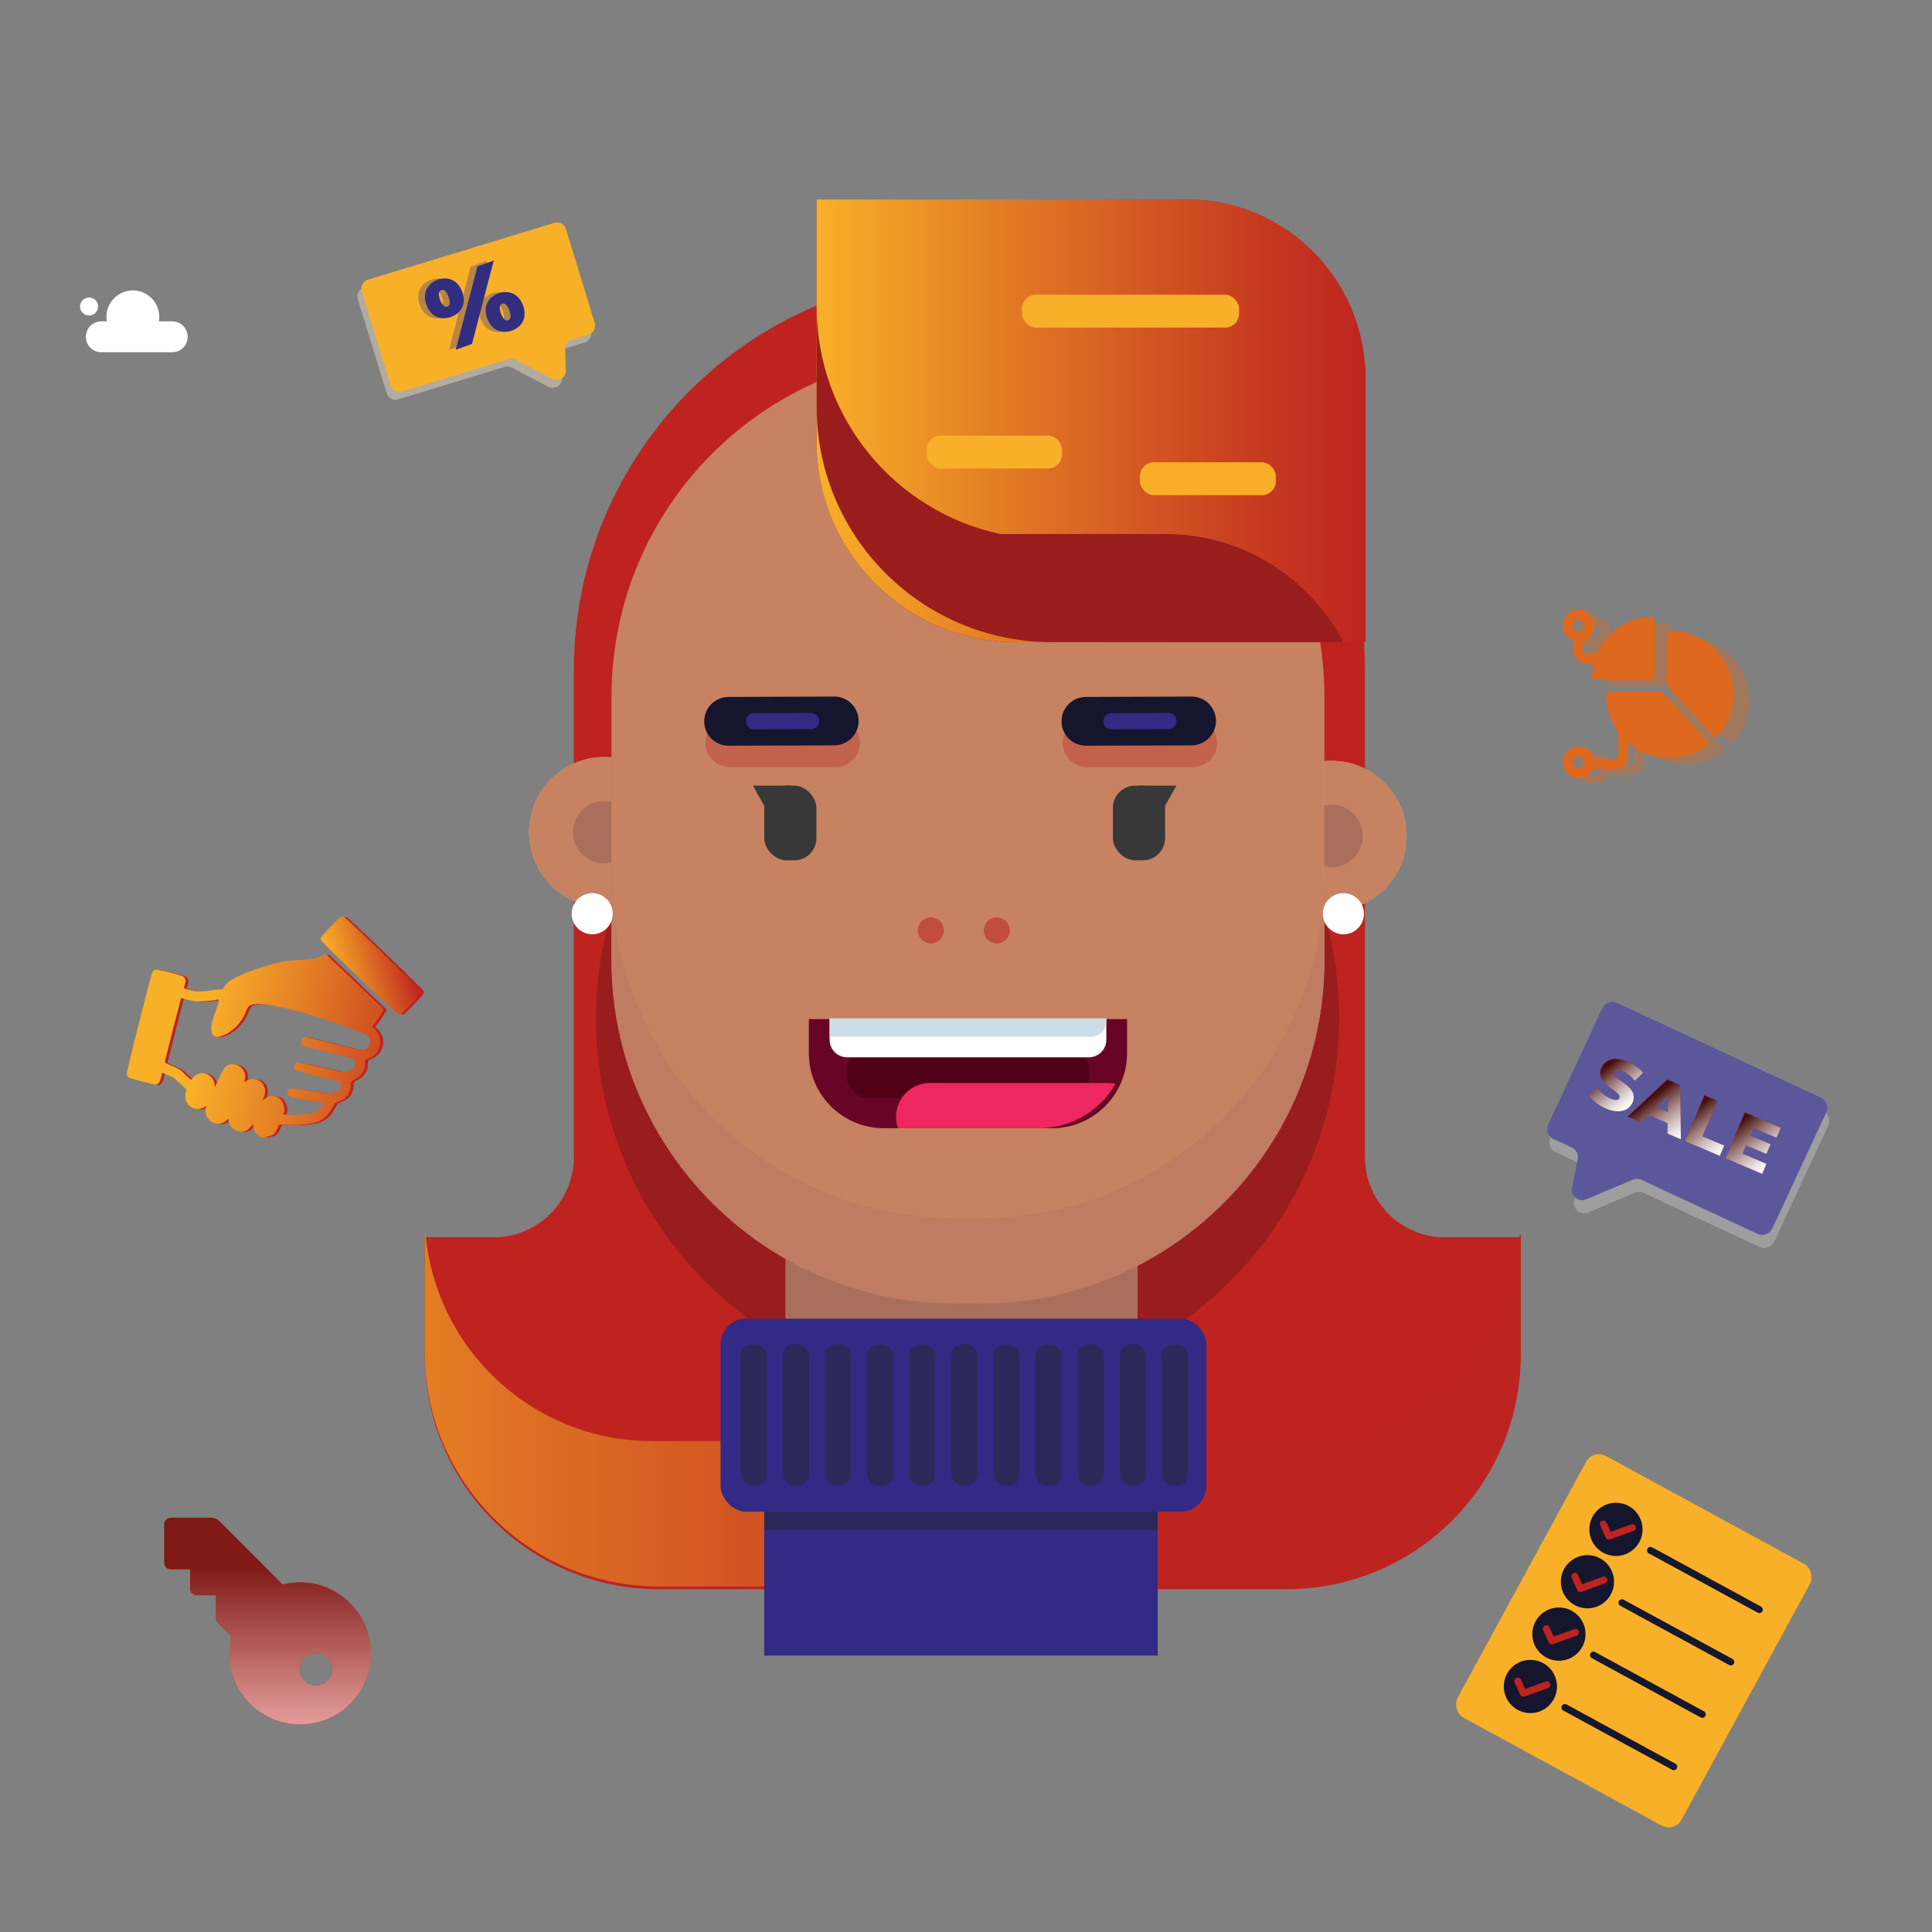<?xml version="1.0" encoding="UTF-8"?>
<svg xmlns="http://www.w3.org/2000/svg" xmlns:xlink="http://www.w3.org/1999/xlink" viewBox="0 0 750 750">
  <rect x="0" y="0" width="750" height="750" fill="#808080" stroke="none"/>
  <defs>
    <style>
      .cls-1, .cls-2 {
        fill: #f8ae29;
      }

      .cls-3 {
        fill: #be231f;
      }

      .cls-4, .cls-5 {
        fill: #fff;
      }

      .cls-6 {
        fill: url(#Dégradé_sans_nom_25-3);
      }

      .cls-7 {
        fill: #c68261;
      }

      .cls-8 {
        fill: #5a579b;
      }

      .cls-9 {
        fill: url(#Dégradé_sans_nom_69-2);
      }

      .cls-10 {
        fill: #bd241f;
      }

      .cls-10, .cls-11 {
        opacity: .33;
      }

      .cls-12 {
        isolation: isolate;
      }

      .cls-13 {
        fill: #15152d;
      }

      .cls-14 {
        fill: url(#Dégradé_sans_nom_25-2);
      }

      .cls-15 {
        fill: #510018;
      }

      .cls-16 {
        fill: #991d1d;
      }

      .cls-17 {
        fill: #aa6f5b;
      }

      .cls-5 {
        opacity: .24;
      }

      .cls-18 {
        fill: url(#Dégradé_sans_nom_69);
      }

      .cls-19 {
        fill: #ccdde7;
      }

      .cls-20 {
        fill: #312d81;
      }

      .cls-21 {
        fill: #680526;
      }

      .cls-22 {
        fill: url(#Dégradé_sans_nom_25-4);
      }

      .cls-23 {
        fill: url(#Dégradé_sans_nom_26);
      }

      .cls-24 {
        fill: #bf2621;
      }

      .cls-25 {
        stroke: #be231f;
      }

      .cls-25, .cls-26 {
        fill: none;
        stroke-linecap: round;
        stroke-linejoin: round;
        stroke-width: 2.69px;
      }

      .cls-27 {
        fill: #bf7c62;
      }

      .cls-28 {
        opacity: .54;
      }

      .cls-28, .cls-29 {
        mix-blend-mode: overlay;
      }

      .cls-30 {
        fill: url(#Dégradé_sans_nom_25);
      }

      .cls-31 {
        fill: #e2a176;
      }

      .cls-2 {
        opacity: .22;
      }

      .cls-32 {
        fill: #ee2761;
      }

      .cls-33 {
        fill: #f5bf9b;
        opacity: .63;
      }

      .cls-34 {
        fill: #383838;
      }

      .cls-35 {
        fill: #f9b029;
      }

      .cls-36 {
        fill: #f8e7cc;
        opacity: .42;
      }

      .cls-37 {
        fill: #252b3f;
        opacity: .61;
      }

      .cls-38 {
        opacity: .36;
      }

      .cls-39 {
        fill: url(#Dégradé_sans_nom_68-2);
      }

      .cls-39, .cls-40 {
        mix-blend-mode: multiply;
      }

      .cls-41 {
        fill: #322a84;
      }

      .cls-26 {
        stroke: #15172d;
      }

      .cls-40 {
        fill: url(#Dégradé_sans_nom_68);
      }

      .cls-42 {
        fill: #dd681e;
      }
    </style>
    <linearGradient id="Dégradé_sans_nom_68" data-name="Dégradé sans nom 68" x1="25.22" y1="547.55" x2="450.68" y2="547.55" gradientUnits="userSpaceOnUse">
      <stop offset="0" stop-color="#f9b029"/>
      <stop offset=".38" stop-color="#e07524"/>
      <stop offset=".8" stop-color="#c73b20"/>
      <stop offset="1" stop-color="#be241f"/>
    </linearGradient>
    <linearGradient id="Dégradé_sans_nom_68-2" data-name="Dégradé sans nom 68" x1="317.02" y1="163.35" x2="530.04" y2="163.35" xlink:href="#Dégradé_sans_nom_68"/>
    <linearGradient id="Dégradé_sans_nom_25" data-name="Dégradé sans nom 25" x1="-120.15" y1="-1010.61" x2="-100.75" y2="-1010.61" gradientTransform="translate(-101.31 1129.93) rotate(52.05)" gradientUnits="userSpaceOnUse">
      <stop offset=".08" stop-color="#470e0c"/>
      <stop offset=".2" stop-color="#663735"/>
      <stop offset=".42" stop-color="#9c7d7c"/>
      <stop offset=".62" stop-color="#c6b5b4"/>
      <stop offset=".79" stop-color="#e5dddd"/>
      <stop offset=".92" stop-color="#f8f5f5"/>
      <stop offset="1" stop-color="#fff"/>
    </linearGradient>
    <linearGradient id="Dégradé_sans_nom_25-2" data-name="Dégradé sans nom 25" x1="-100.17" y1="-1018.24" x2="-78.64" y2="-1018.24" xlink:href="#Dégradé_sans_nom_25"/>
    <linearGradient id="Dégradé_sans_nom_25-3" data-name="Dégradé sans nom 25" x1="-86.45" y1="-1027.93" x2="-64.27" y2="-1027.93" xlink:href="#Dégradé_sans_nom_25"/>
    <linearGradient id="Dégradé_sans_nom_25-4" data-name="Dégradé sans nom 25" x1="-71.56" y1="-1038.54" x2="-48.65" y2="-1038.54" xlink:href="#Dégradé_sans_nom_25"/>
    <linearGradient id="Dégradé_sans_nom_69" data-name="Dégradé sans nom 69" x1="730.91" y1="816.77" x2="814.13" y2="860.54" gradientTransform="translate(-848.2 -185.03) rotate(-15.99)" gradientUnits="userSpaceOnUse">
      <stop offset="0" stop-color="#f9b029"/>
      <stop offset=".36" stop-color="#e48025"/>
      <stop offset="1" stop-color="#be241f"/>
    </linearGradient>
    <linearGradient id="Dégradé_sans_nom_69-2" data-name="Dégradé sans nom 69" x1="783.6" y1="811.52" x2="815.45" y2="811.52" xlink:href="#Dégradé_sans_nom_69"/>
    <linearGradient id="Dégradé_sans_nom_26" data-name="Dégradé sans nom 26" x1="-4178.48" y1="520.6" x2="-4098.24" y2="520.6" gradientTransform="translate(624.48 4767.64) rotate(90)" gradientUnits="userSpaceOnUse">
      <stop offset=".23" stop-color="#470e0c"/>
      <stop offset=".58" stop-color="#9d7f7e"/>
      <stop offset=".87" stop-color="#e3dbda"/>
      <stop offset="1" stop-color="#fff"/>
    </linearGradient>
  </defs>
  <g class="cls-12">
    <g id="Calque_1" data-name="Calque 1">
      <g>
        <g>
          <path class="cls-4" d="M39.32,124.75h2.15c-.1-.57-.15-1.15-.15-1.75,0-5.66,4.59-10.26,10.26-10.26,5.66,0,10.26,4.59,10.26,10.26,0,.6-.05,1.18-.15,1.75h5.16c3.32,0,6,2.69,6,6h0c0,3.32-2.69,6-6,6h-27.52c-3.32,0-6-2.69-6-6h0c0-3.32,2.69-6,6-6Z"/>
          <circle class="cls-4" cx="34.57" cy="118.99" r="3.5"/>
        </g>
        <g>
          <path class="cls-3" d="M590.34,480.29v45.67c0,50.25-40.73,90.98-90.99,90.98H255.86c-50.26,0-90.99-40.73-90.99-90.98v-45.67h28.71c16.31-1.04,29.19-14.59,29.19-31.16v-188.84c0-84.8,68.74-153.54,153.54-153.54h.01c84.8,0,153.54,68.74,153.54,153.54v188.84c0,16.57,12.9,30.12,29.19,31.16h31.29Z"/>
          <circle class="cls-16" cx="375.6" cy="395.37" r="144.25"/>
          <path class="cls-40" d="M590.34,479.23v45.67c0,50.25-40.73,90.98-90.99,90.98H255.86c-50.26,0-90.99-40.73-90.99-90.98v-45.67h.37c4.11,44.97,41.92,80.21,87.95,80.21h248.82c46.04,0,83.85-35.23,87.95-80.21h.37Z"/>
          <rect class="cls-31" x="317.02" y="480.29" width="111.82" height="106.53"/>
          <rect class="cls-31" x="305" y="480.29" width="136.57" height="106.53"/>
          <path class="cls-7" d="M514.15,270.5v102.05c0,25.43-7.12,49.2-19.46,69.44-23.44,38.42-65.74,64.07-114.06,64.07h-9.75c-49.06,0-91.92-26.45-115.12-65.87-11.7-19.84-18.39-42.96-18.39-67.65v-102.05c0-73.74,59.77-133.51,133.51-133.51h9.75c73.74,0,133.51,59.77,133.51,133.51Z"/>
          <path class="cls-17" d="M441.57,480.28v34.77c-18.26,6.18-38.12,9.57-58.88,9.57h-11.9c-23.41,0-45.66-4.31-65.78-12.07v-32.27h8.81c17.73,5.78,36.93,8.94,56.98,8.94h11.9c20.04,0,39.25-3.16,56.98-8.94h1.9Z"/>
          <rect class="cls-34" x="296.68" y="304.99" width="20.25" height="28.99" rx="8.62" ry="8.62"/>
          <rect class="cls-34" x="432.03" y="304.99" width="20.25" height="28.99" rx="8.62" ry="8.62"/>
          <circle class="cls-10" cx="361.34" cy="361.19" r="5.03"/>
          <circle class="cls-10" cx="386.95" cy="361.19" r="5.03"/>
          <path class="cls-33" d="M237.38,294.02v58.09c-.94,.1-1.89,.14-2.84,.14-16.12,0-29.18-13.07-29.18-29.18s13.06-29.19,29.18-29.19c.95,0,1.91,.04,2.84,.14Z"/>
          <path class="cls-33" d="M237.38,311.29v23.55c-.91,.22-1.86,.34-2.84,.34-6.68,0-12.12-5.42-12.12-12.1s5.44-12.12,12.12-12.12c.98,0,1.93,.11,2.84,.34Z"/>
          <path class="cls-33" d="M514.03,295.48v58.09c.94,.1,1.89,.14,2.84,.14,16.12,0,29.18-13.07,29.18-29.18,0-16.12-13.06-29.19-29.18-29.19-.95,0-1.91,.04-2.84,.14Z"/>
          <path class="cls-33" d="M514.03,312.75v23.55c.91,.22,1.86,.34,2.84,.34,6.68,0,12.12-5.42,12.12-12.1,0-6.7-5.44-12.12-12.12-12.12-.98,0-1.93,.11-2.84,.34Z"/>
          <circle class="cls-10" cx="361.34" cy="361.19" r="5.03"/>
          <circle class="cls-10" cx="386.95" cy="361.19" r="5.03"/>
          <path class="cls-7" d="M237.38,294.02v58.09c-.94,.1-1.89,.14-2.84,.14-16.12,0-29.18-13.07-29.18-29.18s13.06-29.19,29.18-29.19c.95,0,1.91,.04,2.84,.14Z"/>
          <path class="cls-17" d="M237.38,311.29v23.55c-.91,.22-1.86,.34-2.84,.34-6.68,0-12.12-5.42-12.12-12.1s5.44-12.12,12.12-12.12c.98,0,1.93,.11,2.84,.34Z"/>
          <path class="cls-7" d="M514.03,295.48v58.09c.94,.1,1.89,.14,2.84,.14,16.12,0,29.18-13.07,29.18-29.18,0-16.12-13.06-29.19-29.18-29.19-.95,0-1.91,.04-2.84,.14Z"/>
          <path class="cls-17" d="M514.03,312.75v23.55c.91,.22,1.86,.34,2.84,.34,6.68,0,12.12-5.42,12.12-12.1,0-6.7-5.44-12.12-12.12-12.12-.98,0-1.93,.11-2.84,.34Z"/>
          <path class="cls-10" d="M324.32,297.8h-41.02c-5.23,0-9.47-4.24-9.47-9.47h0c0-5.23,4.24-9.47,9.47-9.47h41.02c5.23,0,9.47,4.24,9.47,9.47h0c0,5.23-4.24,9.47-9.47,9.47Z"/>
          <path class="cls-10" d="M463.03,297.8h-41.02c-5.23,0-9.47-4.24-9.47-9.47h0c0-5.23,4.24-9.47,9.47-9.47h41.02c5.23,0,9.47,4.24,9.47,9.47h0c0,5.23-4.24,9.47-9.47,9.47Z"/>
          <g>
            <g>
              <path class="cls-13" d="M323.89,289.34l-41.02,.14c-5.23,.02-9.48-4.21-9.5-9.43h0c-.02-5.23,4.21-9.48,9.43-9.5l41.02-.14c5.23-.02,9.48,4.21,9.5,9.43h0c.02,5.23-4.21,9.48-9.43,9.5Z"/>
              <path class="cls-41" d="M314.86,283.06l-22.09,.08c-1.74,0-3.16-1.4-3.17-3.15h0c0-1.74,1.4-3.16,3.15-3.17l22.09-.08c1.74,0,3.16,1.4,3.17,3.14h0c0,1.74-1.4,3.16-3.15,3.17Z"/>
            </g>
            <g>
              <path class="cls-13" d="M462.61,289.34l-41.02,.14c-5.23,.02-9.48-4.21-9.5-9.43h0c-.02-5.23,4.21-9.48,9.43-9.5l41.02-.14c5.23-.02,9.48,4.21,9.5,9.43h0c.02,5.23-4.21,9.48-9.43,9.5Z"/>
              <path class="cls-41" d="M453.58,283.06l-22.09,.08c-1.74,0-3.16-1.4-3.17-3.15h0c0-1.74,1.4-3.16,3.15-3.17l22.09-.08c1.74,0,3.16,1.4,3.17,3.14h0c0,1.74-1.4,3.16-3.15,3.17Z"/>
            </g>
          </g>
          <rect class="cls-41" x="296.68" y="544.99" width="152.74" height="97.71"/>
          <rect class="cls-37" x="296.68" y="582.91" width="152.74" height="11.04"/>
          <polygon class="cls-34" points="442.15 313.14 452.09 313.14 456.69 304.99 442.15 304.99 442.15 313.14"/>
          <polygon class="cls-34" points="306.8 313.14 296.87 313.14 292.27 304.99 306.8 304.99 306.8 313.14"/>
          <path class="cls-27" d="M514.15,339.36v33.19c0,25.42-7.12,49.19-19.45,69.44-23.43,38.42-65.74,64.08-114.06,64.08h-9.75c-49.06,0-91.92-26.44-115.11-65.87-11.71-19.83-18.4-42.96-18.4-67.65v-33.19c0,24.68,6.7,47.8,18.4,67.65,23.19,39.41,66.06,65.87,115.11,65.87h9.75c48.32,0,90.63-25.65,114.06-64.08,12.34-20.24,19.45-44.01,19.45-69.44Z"/>
          <circle class="cls-4" cx="229.9" cy="354.71" r="7.98"/>
          <circle class="cls-4" cx="521.51" cy="354.71" r="7.98"/>
          <rect class="cls-41" x="279.73" y="511.89" width="188.56" height="74.93" rx="9.92" ry="9.92"/>
          <path class="cls-3" d="M317.02,77.41h143.68c38.27,0,69.34,31.07,69.34,69.34v102.55h-135.31c-42.89,0-77.71-34.82-77.71-77.71V77.41h0Z"/>
          <path class="cls-39" d="M317.02,77.41h143.68c38.27,0,69.34,31.07,69.34,69.34v102.55h-135.31c-42.89,0-77.71-34.82-77.71-77.71V77.41h0Z"/>
          <rect class="cls-37" x="287.52" y="521.86" width="10.15" height="54.79" rx="4.32" ry="4.32"/>
          <rect class="cls-37" x="303.87" y="521.86" width="10.15" height="54.79" rx="4.32" ry="4.32"/>
          <rect class="cls-37" x="320.22" y="521.86" width="10.15" height="54.79" rx="4.32" ry="4.32"/>
          <rect class="cls-37" x="336.58" y="521.86" width="10.15" height="54.79" rx="4.32" ry="4.32"/>
          <rect class="cls-37" x="352.93" y="521.86" width="10.15" height="54.79" rx="4.32" ry="4.32"/>
          <rect class="cls-37" x="369.29" y="521.86" width="10.15" height="54.79" rx="4.32" ry="4.32"/>
          <rect class="cls-37" x="385.64" y="521.86" width="10.15" height="54.79" rx="4.32" ry="4.32"/>
          <rect class="cls-37" x="401.99" y="521.86" width="10.15" height="54.79" rx="4.32" ry="4.32"/>
          <rect class="cls-37" x="418.35" y="521.86" width="10.15" height="54.79" rx="4.32" ry="4.32"/>
          <rect class="cls-37" x="434.7" y="521.86" width="10.15" height="54.79" rx="4.32" ry="4.32"/>
          <rect class="cls-37" x="451.05" y="521.86" width="10.15" height="54.79" rx="4.32" ry="4.32"/>
          <rect class="cls-35" x="396.81" y="114.41" width="84.19" height="12.75" rx="5.43" ry="5.43"/>
          <rect class="cls-2" x="396.33" y="114.41" width="84.67" height="12.75" rx="5.43" ry="5.43"/>
          <rect class="cls-35" x="359.82" y="169.12" width="52.46" height="12.75" rx="5.43" ry="5.43"/>
          <rect class="cls-2" x="359.53" y="169.12" width="52.76" height="12.75" rx="5.43" ry="5.43"/>
          <rect class="cls-1" x="442.52" y="179.47" width="52.76" height="12.75" rx="5.43" ry="5.43"/>
          <rect class="cls-2" x="442.52" y="179.47" width="52.76" height="12.75" rx="5.43" ry="5.43"/>
          <path class="cls-16" d="M521.42,249.29h-113.09c-32.26,0-60.6-16.73-76.85-41.98-9.15-14.21-14.45-31.14-14.45-49.31v-38.94c0,43.35,30.56,79.55,71.31,88.25h64.13c6.04,0,11.92,.69,17.56,2,22.4,5.18,41.09,20.06,51.39,39.98Z"/>
          <path class="cls-21" d="M313.99,395.63h123.54v13.2c0,16.09-13.06,29.15-29.15,29.15h-65.24c-16.09,0-29.15-13.06-29.15-29.15v-13.2h0Z"/>
          <rect class="cls-15" x="328.72" y="407.15" width="94.09" height="19.1" rx="8.13" ry="8.13"/>
          <path class="cls-4" d="M322.05,395.37h107.43v8.28c0,3.75-3.05,6.8-6.8,6.8h-93.82c-3.75,0-6.8-3.05-6.8-6.8v-8.28h0Z"/>
          <path class="cls-19" d="M322.05,395.37h107.43v1.05c0,3.33-2.7,6.03-6.03,6.03h-101.39v-7.09h0Z"/>
          <path class="cls-32" d="M433.01,420.76c-5.91,10.29-17.01,17.22-29.73,17.22h-54.65c-.49-1.39-.77-2.87-.77-4.43,0-3.62,1.47-6.91,3.85-9.29,2.38-2.37,5.66-3.84,9.29-3.84h69.06c1.01,0,2,.12,2.95,.34Z"/>
        </g>
        <g>
          <path class="cls-36" d="M138.91,116.14l11.21,36.55c.57,1.87,2.57,2.92,4.46,2.35l41.31-12.6c.91-.28,1.88-.18,2.72,.25l8.52,4.48,5.74,3.01c2.43,1.27,5.34-.54,5.25-3.26l-.22-6.45-.07-1.98c-.05-1.6,.98-3.05,2.53-3.52l6.61-2.02c1.89-.58,2.95-2.56,2.38-4.43l-11.21-36.55c-.57-1.87-2.57-2.92-4.46-2.35l-72.4,22.07c-1.89,.58-2.95,2.56-2.38,4.43Z"/>
          <g>
            <path class="cls-35" d="M140.45,113.04l11.21,36.55c.57,1.87,2.57,2.92,4.46,2.35l41.31-12.6c.91-.28,1.88-.18,2.72,.25l8.52,4.48,5.74,3.01c2.43,1.27,5.34-.54,5.25-3.26l-.22-6.45-.07-1.98c-.05-1.6,.98-3.05,2.53-3.52l6.61-2.02c1.89-.58,2.95-2.56,2.38-4.43l-11.21-36.55c-.57-1.87-2.57-2.92-4.46-2.35l-72.4,22.07c-1.89,.58-2.95,2.56-2.38,4.43Z"/>
            <g class="cls-11">
              <path class="cls-20" d="M162.94,118.38c-1.67-4.59,.36-8.3,4.32-9.73,3.96-1.43,7.91,.12,9.58,4.71,1.68,4.63-.36,8.3-4.32,9.73-3.96,1.43-7.89-.08-9.58-4.71Zm8.59-3.1c-.9-2.48-1.99-2.92-2.82-2.63-.82,.3-1.37,1.33-.47,3.81,.9,2.48,1.99,2.92,2.82,2.63,.82-.3,1.37-1.34,.47-3.81Zm11.22-11.8l6.31-2.28-8.44,32.36-6.31,2.28,8.43-32.36Zm3.8,20.19c-1.67-4.59,.36-8.3,4.32-9.73,3.96-1.43,7.91,.12,9.58,4.71,1.68,4.63-.36,8.3-4.32,9.73-3.96,1.43-7.89-.08-9.58-4.71Zm8.59-3.1c-.9-2.48-1.99-2.92-2.82-2.63s-1.37,1.33-.47,3.81c.9,2.48,1.99,2.92,2.82,2.63s1.37-1.33,.47-3.81Z"/>
            </g>
            <path class="cls-20" d="M165.54,118.32c-1.67-4.59,.36-8.3,4.32-9.73,3.96-1.43,7.91,.12,9.58,4.71,1.68,4.63-.36,8.3-4.33,9.73-3.96,1.43-7.89-.08-9.57-4.71Zm8.59-3.1c-.9-2.48-1.99-2.92-2.82-2.63-.82,.3-1.37,1.33-.47,3.81,.9,2.48,1.99,2.92,2.82,2.63s1.37-1.33,.47-3.81Zm11.22-11.8l6.32-2.28-8.44,32.36-6.31,2.28,8.43-32.36Zm3.8,20.19c-1.67-4.59,.36-8.29,4.33-9.73,3.96-1.43,7.91,.12,9.58,4.71,1.68,4.63-.36,8.3-4.33,9.73-3.96,1.43-7.89-.08-9.58-4.71Zm8.59-3.1c-.9-2.48-1.99-2.92-2.81-2.63-.82,.3-1.37,1.33-.47,3.81,.9,2.48,1.99,2.92,2.82,2.63,.82-.3,1.37-1.33,.47-3.81Z"/>
          </g>
        </g>
        <g>
          <g>
            <path class="cls-5" d="M709.63,437.16l-20.73,44.59c-1.06,2.28-3.6,3.35-5.67,2.39l-45.36-21.09c-.99-.46-2.15-.47-3.21-.02l-10.84,4.56-7.3,3.07c-3.09,1.3-6.1-1.35-5.41-4.77l1.61-8.09,.5-2.48c.4-2.01-.5-3.96-2.2-4.75l-7.26-3.37c-2.07-.96-2.89-3.59-1.83-5.88l20.73-44.59c1.06-2.28,3.6-3.35,5.67-2.39l79.48,36.95c2.07,.96,2.89,3.59,1.83,5.88Z"/>
            <path class="cls-8" d="M708.85,432.08l-20.73,44.59c-1.06,2.28-3.6,3.35-5.67,2.39l-45.36-21.09c-.99-.46-2.15-.47-3.21-.02l-10.84,4.56-7.3,3.07c-3.09,1.3-6.1-1.35-5.41-4.77l1.61-8.09,.5-2.48c.4-2.01-.5-3.96-2.2-4.75l-7.26-3.37c-2.07-.96-2.89-3.59-1.83-5.88l20.73-44.59c1.06-2.28,3.6-3.35,5.67-2.39l79.48,36.95c2.07,.96,2.89,3.59,1.83,5.88Z"/>
          </g>
          <g>
            <g>
              <path class="cls-3" d="M616.82,425.21l3.22-3c1.13,1.71,3.06,3.37,5.12,4.24,2.08,.88,3.14,.65,3.51-.22,1.2-2.82-9.77-5.06-6.97-11.65,1.35-3.17,5.04-4.66,10.31-2.41,2.31,.98,4.47,2.53,5.78,4.29l-3.13,3.07c-1.31-1.64-2.79-2.81-4.34-3.46-2.11-.9-3.17-.51-3.55,.38-1.15,2.71,9.78,4.97,6.99,11.51-1.32,3.09-5.03,4.63-10.3,2.39-2.92-1.24-5.47-3.26-6.65-5.14Z"/>
              <path class="cls-3" d="M647.36,436.01l-7.51-3.19-2.86,2.86-5.12-2.18,15.39-14.42,4.95,2.1,.31,21.1-5.22-2.22,.07-4.04Zm.11-4.33l.13-6.65-4.7,4.71,4.57,1.94Z"/>
              <path class="cls-3" d="M661.69,425.21l5.02,2.14-5.86,13.77,8.47,3.6-1.69,3.98-13.49-5.74,7.55-17.76Z"/>
              <path class="cls-3" d="M685.72,451.82l-1.65,3.88-14.26-6.06,7.55-17.76,13.93,5.92-1.65,3.88-8.95-3.81-1.27,2.99,7.89,3.35-1.6,3.75-7.89-3.35-1.38,3.25,9.28,3.95Z"/>
            </g>
            <g class="cls-29">
              <path class="cls-30" d="M616.82,425.21l3.22-3c1.13,1.71,3.06,3.37,5.12,4.24,2.08,.88,3.14,.65,3.51-.22,1.2-2.82-9.77-5.06-6.97-11.65,1.35-3.17,5.04-4.66,10.31-2.41,2.31,.98,4.47,2.53,5.78,4.29l-3.13,3.07c-1.31-1.64-2.79-2.81-4.34-3.46-2.11-.9-3.17-.51-3.55,.38-1.15,2.71,9.78,4.97,6.99,11.51-1.32,3.09-5.03,4.63-10.3,2.39-2.92-1.24-5.47-3.26-6.65-5.14Z"/>
              <path class="cls-14" d="M647.36,436.01l-7.51-3.19-2.86,2.86-5.12-2.18,15.39-14.42,4.95,2.1,.31,21.1-5.22-2.22,.07-4.04Zm.11-4.33l.13-6.65-4.7,4.71,4.57,1.94Z"/>
              <path class="cls-6" d="M661.69,425.21l5.02,2.14-5.86,13.77,8.47,3.6-1.69,3.98-13.49-5.74,7.55-17.76Z"/>
              <path class="cls-22" d="M685.72,451.82l-1.65,3.88-14.26-6.06,7.55-17.76,13.93,5.92-1.65,3.88-8.95-3.81-1.27,2.99,7.89,3.35-1.6,3.75-7.89-3.35-1.38,3.25,9.28,3.95Z"/>
            </g>
          </g>
        </g>
        <g>
          <rect class="cls-35" x="584.69" y="579.15" width="98.97" height="115.65" rx="5.69" ry="5.69" transform="translate(381.76 -225.7) rotate(28.56)"/>
          <g>
            <g>
              <line class="cls-26" x1="640.7" y1="601.84" x2="682.97" y2="624.85"/>
              <g>
                <circle class="cls-13" cx="627.31" cy="593.7" r="10.33"/>
                <polyline class="cls-25" points="622.42 591.6 624.55 596.34 633.7 593.03"/>
              </g>
            </g>
            <g>
              <line class="cls-26" x1="629.63" y1="622.17" x2="671.9" y2="645.18"/>
              <g>
                <circle class="cls-13" cx="616.24" cy="614.03" r="10.33"/>
                <polyline class="cls-25" points="611.35 611.93 613.48 616.67 622.63 613.36"/>
              </g>
            </g>
            <g>
              <line class="cls-26" x1="618.56" y1="642.5" x2="660.83" y2="665.52"/>
              <g>
                <circle class="cls-13" cx="605.17" cy="634.36" r="10.33"/>
                <polyline class="cls-25" points="600.28 632.27 602.41 637.01 611.56 633.7"/>
              </g>
            </g>
            <g>
              <line class="cls-26" x1="607.49" y1="662.84" x2="649.76" y2="685.85"/>
              <g>
                <circle class="cls-13" cx="594.1" cy="654.69" r="10.33"/>
                <polyline class="cls-25" points="589.21 652.6 591.34 657.34 600.49 654.03"/>
              </g>
            </g>
          </g>
        </g>
        <g>
          <g>
            <path class="cls-3" d="M145.43,387.46c-5.71-5.44-11.42-10.9-17.14-16.34-.75-.71-.77-.72-1.67-.22-1.01,.56-2.05,1.07-3.2,1.28-2.26,.4-4.54,.54-6.82,.7-2.55,.17-5.11,.32-7.58,.96-2.68,.7-5.35,1.44-7.98,2.35-2.27,.79-4.56,1.56-6.73,2.61-2.46,1.18-5.02,2.25-6.41,4.86-.21,.39-.58,.47-.98,.51-1.53,.14-3.07,.3-4.58,.56-3.17,.55-6.25,.26-9.28-.74-.44-.15-.6-.32-.45-.78,.16-.46,.25-.94,.39-1.4,.43-1.41-.08-2.46-1.47-2.92-2.97-.97-6-1.7-9.06-2.29-1.33-.26-1.97,.15-2.36,1.45-.99,3.34-1.85,6.71-2.71,10.08-2.2,8.56-4.39,17.13-6.41,25.74-.26,1.1-.61,2.18-.64,3.32l.17,.58c.25,.51,.71,.75,1.22,.91,.58,.19,1.16,.35,1.75,.52,2.45,.69,4.92,1.33,7.41,1.88,1.04,.23,1.59-.05,2.11-.97,.15-.27,.25-.55,.36-.84,.27-.74,.41-1.52,.6-2.29,.06-.23,.11-.46,.43-.31,1.4,.63,2.88,1.08,4.16,1.97,1.68,1.16,3.03,2.68,4.52,4.03,.42,.38,.51,.73,.31,1.28-.67,1.77-.38,3.42,.78,4.91,.89,1.14,3.2,2.32,4.95,1.62,.67-.27,1.34-.5,2.03-.98-.52,2.62-.06,4.82,2.24,6.19,2.36,1.41,4.49,.69,6.39-1.25,.25,2.56,1.49,4.22,3.86,4.87,2.61,.72,4.27-.69,5.6-2.85,.18,1.45,.44,2.77,1.45,3.76,.98,.97,2.12,1.6,3.57,1.43l.47-.13c.29-.3,.65-.38,1.05-.3l.35-.1c.99-.32,1.7-.94,2.17-1.88,.29-.58,.57-1.16,.82-1.76,.33-.81,.33-.81,1.2-.77,3.99,.18,7.97,.24,11.93-.49,2.81-.52,5.12-1.83,6.76-4.22,.63-.92,1.13-1.92,1.7-2.87,.24-.4,.46-.83,.96-.97,.45-.13,.87-.34,1.29-.54,.93-.45,1.88-.88,2.58-1.68,1.24-1.4,1.81-3.07,1.76-4.91-.02-.82,.24-1.22,.98-1.55,3.13-1.39,4.77-3.77,4.6-7.27-.02-.4,.14-.64,.49-.82,.53-.26,1.08-.46,1.61-.72,2.87-1.39,4.42-4.8,3.57-7.87-.42-1.52-1.27-2.74-2.5-3.7-.29-.23-.53-.45-.18-.83,1.55-1.68,2.64-3.67,3.87-5.58,.38-.59,.37-.79-.13-1.26-1.4-1.31-2.78-2.66-4.17-3.98Zm-.73,17.91c-.38,1.44-1.67,2.36-3.31,2.31-1.28-.03-2.51-.37-3.75-.66-5.66-1.36-11.3-2.74-16.96-4.1-.59-.14-1.2-.42-1.81,.01-.56,.4-1.08,.81-.96,1.61,.13,.82,.5,1.42,1.37,1.66,4.51,1.27,9.07,2.37,13.61,3.51,1.78,.45,3.56,.9,5.35,1.33,.3,.07,.43,.19,.52,.48,.79,2.59-.99,4.89-3.73,4.8-1.46-.05-2.87-.44-4.29-.76-4.36-.96-8.68-2.05-13.08-2.83-.43-.08-.87-.22-1.31-.06-.6,.21-1.06,.92-1.06,1.63,0,.72,.35,1.28,1.01,1.5,1.8,.61,3.65,1.04,5.49,1.5,3.1,.76,6.2,1.51,9.3,2.27,.51,.13,1,.32,1.51,.45,.58,.15,.84,.52,.8,1.11-.11,1.64-.55,2.35-1.91,2.9-1.45,.59-2.89,.63-4.4,.42-3.7-.52-7.37-1.21-11.08-1.65-.66-.08-1.33-.12-1.99-.06-.65,.05-1.03,.41-1.19,1.03-.3,1.17,.29,2.12,1.47,2.37,3.79,.79,7.65,1.22,11.44,2.03,1.11,.24,1.1,.26,.48,1.21-1.38,2.08-3.43,2.92-5.79,3.21-2.79,.35-5.6,.42-8.41,.27-.92-.05-.99-.13-.66-.94,.38-.94,.16-1.83-.08-2.73-.64-2.38-2.22-3.65-4.49-3.62-1.29,.01-2.2,.42-3.68,1.7,.28-.82,.53-1.5,.74-2.19,.59-1.94-.2-4.2-1.83-5.31-1.71-1.16-3.99-1.06-5.65,.25-.12,.09-.21,.26-.43,.24,.11-.81,.37-1.6,.36-2.42-.04-2.6-2.57-4.8-5.23-4.6-1.31,.1-2.3,.67-3.02,1.75-1.01,1.51-1.64,3.2-2.4,4.83-.35,.75-.68,1.5-1.13,2.24-.03-.27-.06-.53-.08-.8-.16-2.01-1.54-3.75-3.44-4.33-1.88-.58-3.73,.06-5.05,1.72-.55,.7-.68,.73-1.34,.13-.86-.79-1.71-1.6-2.54-2.43-1.01-1.01-2.23-1.66-3.53-2.18-.96-.39-1.89-.83-2.83-1.25-.48-.21-.66-.49-.51-1.08,1.96-7.81,3.93-15.63,6-23.41,.23-.88,.25-.88,1.14-.64,1.25,.34,2.5,.64,3.77,.91,2,.43,3.98,.11,5.97-.05,1.17-.1,2.34-.23,3.48-.49,.44-.1,.61,.08,.54,.52-.12,.78-.42,1.52-.68,2.26-.73,2.06-1.51,4.09-2.02,6.22-.25,1.07-.36,2.14-.22,3.24,.2,1.57,1.26,2.42,2.85,2.16,1.93-.31,3.57-1.25,5.09-2.43,2.66-2.07,4.53-4.73,5.69-7.86,.47-1.27,1.11-1.92,2.48-2.16,1.53-.26,3.02-.43,4.56-.17,9.81,1.65,19.36,4.29,28.69,7.73,3.23,1.19,6.45,2.38,9.62,3.72,.28,.12,.56,.24,.83,.38,1.68,.88,2.16,1.89,1.71,3.6Z"/>
            <path class="cls-3" d="M164.5,384.79c.02,.47,0,.93-.32,1.31-2.24,2.6-4.59,5.1-7.08,7.47-.46,.44-.92,.33-1.38,.05-.82-.49-1.53-1.12-2.24-1.76-5.47-4.94-10.75-10.08-16.07-15.17-3.76-3.6-7.56-7.17-11.14-10.94-.83-.88-.86-1.31-.09-2.25,2.08-2.53,4.36-4.87,6.77-7.08,.74-.68,1.43-.65,2.2,.05,4.37,3.95,8.62,8.04,12.87,12.12,5.36,5.14,10.74,10.26,15.95,15.56,.2,.2,.42,.38,.53,.66Z"/>
          </g>
          <g>
            <path class="cls-18" d="M144.31,387.33c-5.71-5.44-11.42-10.9-17.14-16.34-.75-.71-.77-.72-1.67-.22-1.01,.56-2.05,1.07-3.2,1.28-2.26,.4-4.54,.54-6.82,.7-2.55,.17-5.11,.32-7.58,.96-2.68,.7-5.35,1.44-7.98,2.35-2.27,.79-4.56,1.56-6.73,2.61-2.46,1.18-5.02,2.25-6.41,4.86-.21,.39-.58,.47-.98,.51-1.53,.14-3.07,.3-4.58,.56-3.17,.55-6.25,.26-9.28-.74-.44-.15-.6-.32-.45-.78,.16-.46,.25-.94,.39-1.4,.43-1.41-.08-2.46-1.47-2.92-2.97-.97-6-1.7-9.06-2.29-1.33-.26-1.97,.15-2.36,1.45-.99,3.34-1.85,6.71-2.71,10.08-2.2,8.56-4.39,17.13-6.41,25.74-.26,1.1-.61,2.18-.64,3.32l.17,.58c.25,.51,.71,.75,1.22,.91,.58,.19,1.16,.35,1.75,.52,2.45,.69,4.92,1.33,7.41,1.88,1.04,.23,1.59-.05,2.11-.97,.15-.27,.25-.55,.36-.84,.27-.74,.41-1.52,.6-2.29,.06-.23,.11-.46,.43-.31,1.4,.63,2.88,1.08,4.16,1.97,1.68,1.16,3.03,2.68,4.52,4.03,.42,.38,.51,.73,.31,1.28-.67,1.77-.38,3.42,.78,4.91,.89,1.14,3.2,2.32,4.95,1.62,.67-.27,1.34-.5,2.03-.98-.52,2.62-.06,4.82,2.24,6.19,2.36,1.41,4.49,.69,6.39-1.25,.25,2.56,1.49,4.22,3.86,4.87,2.61,.72,4.27-.69,5.6-2.85,.18,1.45,.44,2.77,1.45,3.76,.98,.97,2.12,1.6,3.57,1.43l.47-.13c.29-.3,.65-.38,1.05-.3l.35-.1c.99-.32,1.7-.94,2.17-1.88,.29-.58,.57-1.16,.82-1.76,.33-.81,.33-.81,1.2-.77,3.99,.18,7.97,.24,11.93-.49,2.81-.52,5.12-1.83,6.76-4.22,.63-.92,1.13-1.92,1.7-2.87,.24-.4,.46-.83,.96-.97,.45-.13,.87-.34,1.29-.54,.93-.45,1.88-.88,2.58-1.68,1.24-1.4,1.81-3.07,1.76-4.91-.02-.82,.24-1.22,.98-1.55,3.13-1.39,4.77-3.77,4.6-7.27-.02-.4,.14-.64,.49-.82,.53-.26,1.08-.46,1.61-.72,2.87-1.39,4.42-4.8,3.57-7.87-.42-1.52-1.27-2.74-2.5-3.7-.29-.23-.53-.45-.18-.83,1.55-1.68,2.64-3.67,3.87-5.58,.38-.59,.37-.79-.13-1.26-1.4-1.31-2.78-2.66-4.17-3.98Zm-.73,17.91c-.38,1.44-1.67,2.36-3.31,2.31-1.28-.03-2.51-.37-3.75-.66-5.66-1.36-11.3-2.74-16.96-4.1-.59-.14-1.2-.42-1.81,.01-.56,.4-1.08,.81-.96,1.61,.13,.82,.5,1.42,1.37,1.66,4.51,1.27,9.07,2.37,13.61,3.51,1.78,.45,3.56,.9,5.35,1.33,.3,.07,.43,.19,.52,.48,.79,2.59-.99,4.89-3.73,4.8-1.46-.05-2.87-.44-4.29-.76-4.36-.96-8.68-2.05-13.08-2.83-.43-.08-.87-.22-1.31-.06-.6,.21-1.06,.92-1.06,1.63,0,.72,.35,1.28,1.01,1.5,1.8,.61,3.65,1.04,5.49,1.5,3.1,.76,6.2,1.51,9.3,2.27,.51,.13,1,.32,1.51,.45,.58,.15,.84,.52,.8,1.11-.11,1.64-.55,2.35-1.91,2.9-1.45,.59-2.89,.63-4.4,.42-3.7-.52-7.37-1.21-11.08-1.65-.66-.08-1.33-.12-1.99-.06-.65,.05-1.03,.41-1.19,1.03-.3,1.17,.29,2.12,1.47,2.37,3.79,.79,7.65,1.22,11.44,2.03,1.11,.24,1.1,.26,.48,1.21-1.38,2.08-3.43,2.92-5.79,3.21-2.79,.35-5.6,.42-8.41,.27-.92-.05-.99-.13-.66-.94,.38-.94,.16-1.83-.08-2.73-.64-2.38-2.22-3.65-4.49-3.62-1.29,.01-2.2,.42-3.68,1.7,.28-.82,.53-1.5,.74-2.19,.59-1.94-.2-4.2-1.83-5.31-1.71-1.16-3.99-1.06-5.65,.25-.12,.09-.21,.26-.43,.24,.11-.81,.37-1.6,.36-2.42-.04-2.6-2.57-4.8-5.23-4.6-1.31,.1-2.3,.67-3.02,1.75-1.01,1.51-1.64,3.2-2.4,4.83-.35,.75-.68,1.5-1.13,2.24-.03-.27-.06-.53-.08-.8-.16-2.01-1.54-3.75-3.44-4.33-1.88-.58-3.73,.06-5.05,1.72-.55,.7-.68,.73-1.34,.13-.86-.79-1.71-1.6-2.54-2.43-1.01-1.01-2.23-1.66-3.53-2.18-.96-.39-1.89-.83-2.83-1.25-.48-.21-.66-.49-.51-1.08,1.96-7.81,3.93-15.63,6-23.41,.23-.88,.25-.88,1.14-.64,1.25,.34,2.5,.64,3.77,.91,2,.43,3.98,.11,5.97-.05,1.17-.1,2.34-.23,3.48-.49,.44-.1,.61,.08,.54,.52-.12,.78-.42,1.52-.68,2.26-.73,2.06-1.51,4.09-2.02,6.22-.25,1.07-.36,2.14-.22,3.24,.2,1.57,1.26,2.42,2.85,2.16,1.93-.31,3.57-1.25,5.09-2.43,2.66-2.07,4.53-4.73,5.69-7.86,.47-1.27,1.11-1.92,2.48-2.16,1.53-.26,3.02-.43,4.56-.17,9.81,1.65,19.36,4.29,28.69,7.73,3.23,1.19,6.45,2.38,9.62,3.72,.28,.12,.56,.24,.83,.38,1.68,.88,2.16,1.89,1.71,3.6Z"/>
            <path class="cls-9" d="M163.38,384.66c.02,.47,0,.93-.32,1.31-2.24,2.6-4.59,5.1-7.08,7.47-.46,.44-.92,.33-1.38,.05-.82-.49-1.53-1.12-2.24-1.76-5.47-4.94-10.75-10.08-16.07-15.17-3.76-3.6-7.56-7.17-11.14-10.94-.83-.88-.86-1.31-.09-2.25,2.08-2.53,4.36-4.87,6.77-7.08,.74-.68,1.43-.65,2.2,.05,4.37,3.95,8.62,8.04,12.87,12.12,5.36,5.14,10.74,10.26,15.95,15.56,.2,.2,.42,.38,.53,.66Z"/>
          </g>
        </g>
        <g>
          <path class="cls-24" d="M144,641.82c0-15.23-12.35-27.58-27.58-27.58-2.31,0-4.53,.31-6.67,.85l-24.45-24.45c-.94-.95-2.23-1.47-3.56-1.47h-15.47c-1.38,0-2.51,1.12-2.51,2.51v15.04c0,1.38,1.12,2.51,2.51,2.51h7.52s0,7.52,0,7.52c0,1.38,1.12,2.51,2.51,2.51h7.52s0,8.99,0,8.99c0,.66,.26,1.3,.73,1.77l5.13,5.13c-.39,2.15-.71,4.37-.71,6.68,0,15.23,12.35,27.58,27.58,27.58,15.23,0,27.44-12.35,27.44-27.58Zm-27.58,6.27c0-3.46,2.81-6.27,6.27-6.27,3.46,0,6.27,2.8,6.27,6.27,0,3.46-2.81,6.27-6.27,6.27-3.46,0-6.27-2.8-6.27-6.27Z"/>
          <g class="cls-28">
            <path class="cls-23" d="M144,641.82c0-15.23-12.35-27.58-27.58-27.58-2.31,0-4.53,.31-6.67,.85l-24.45-24.45c-.94-.95-2.23-1.47-3.56-1.47h-15.47c-1.38,0-2.51,1.12-2.51,2.51v15.04c0,1.38,1.12,2.51,2.51,2.51h7.52s0,7.52,0,7.52c0,1.38,1.12,2.51,2.51,2.51h7.52s0,8.99,0,8.99c0,.66,.26,1.3,.73,1.77l5.13,5.13c-.39,2.15-.71,4.37-.71,6.68,0,15.23,12.35,27.58,27.58,27.58,15.23,0,27.44-12.35,27.44-27.58Zm-27.58,6.27c0-3.46,2.81-6.27,6.27-6.27,3.46,0,6.27,2.8,6.27,6.27,0,3.46-2.81,6.27-6.27,6.27-3.46,0-6.27-2.8-6.27-6.27Z"/>
          </g>
        </g>
        <g>
          <g class="cls-38">
            <g id="Resource_management" data-name="Resource management">
              <path class="cls-42" d="M618.92,292.15c-2.47,0-4.71,1.47-5.7,3.74-1.36,3.15,.08,6.8,3.22,8.17,3.15,1.36,6.8-.08,8.17-3.22h8.92c2.57,0,4.65-2.08,4.65-4.65v-5.53c4.45,3.87,10.15,6,16.05,5.99,.94,0,1.88-.05,2.81-.15,4.66-.52,9.07-2.37,12.71-5.34l-18.63-20.3h-20.43s0,0,0,0c-.61,0-1.1,.49-1.1,1.1,0,5.22,1.66,10.31,4.73,14.53v9.69c0,.44-.36,.8-.8,.8h-8.57c-.65-2.82-3.16-4.82-6.05-4.82h0Zm-2.35,6.21h0c0-1.3,1.05-2.35,2.35-2.35,1.3,0,2.35,1.05,2.35,2.35,0,1.3-1.05,2.35-2.35,2.35-1.3,0-2.35-1.05-2.35-2.35Z"/>
              <path class="cls-42" d="M648.41,264.24v-21.22c0-.61-.49-1.1-1.1-1.1h0c-6.5,.06-12.68,2.8-17.07,7.59h0c-1.78,1.96-3.21,4.2-4.24,6.64-.03,0-.06,0-.1,0h-4.25c-.44,0-.8-.36-.8-.8v-4.15c1.88-.62,3.36-2.09,3.98-3.98,1.06-3.26-.72-6.77-3.98-7.83-3.26-1.06-6.77,.72-7.83,3.98-1.06,3.26,.72,6.77,3.98,7.83v4.15c0,2.57,2.08,4.65,4.65,4.65h3.1c-.41,1.72-.61,3.48-.62,5.25h0c0,.61,.49,1.1,1.1,1.1h21.08c1.16,0,2.1-.94,2.1-2.1Zm-27.13-18.95h0c0,1.3-1.05,2.35-2.35,2.35-1.3,0-2.35-1.05-2.35-2.35,0-1.3,1.05-2.35,2.35-2.35,1.3,0,2.35,1.05,2.35,2.35Z"/>
              <path class="cls-42" d="M653.03,268.53l18.93,20.62c4.5-4.61,7.02-10.81,7.01-17.26-.02-13.62-11.07-24.64-24.69-24.62h-.15s0,0,0,0c-.61,0-1.1,.49-1.1,1.1v20.15Z"/>
            </g>
          </g>
          <g id="Resource_management-2" data-name="Resource management">
            <path class="cls-42" d="M612.86,289.73c-2.47,0-4.71,1.47-5.7,3.74-1.36,3.15,.08,6.8,3.22,8.17,3.15,1.36,6.8-.08,8.17-3.22h8.92c2.57,0,4.65-2.08,4.65-4.65v-5.53c4.45,3.87,10.15,6,16.05,5.99,.94,0,1.88-.05,2.81-.15,4.66-.52,9.07-2.37,12.71-5.34l-18.63-20.3h-20.43s0,0,0,0c-.61,0-1.1,.49-1.1,1.1,0,5.22,1.66,10.31,4.73,14.53v9.69c0,.44-.36,.8-.8,.8h-8.57c-.65-2.82-3.16-4.82-6.05-4.82h0Zm-2.35,6.21h0c0-1.3,1.05-2.35,2.35-2.35,1.3,0,2.35,1.05,2.35,2.35,0,1.3-1.05,2.35-2.35,2.35-1.3,0-2.35-1.05-2.35-2.35Z"/>
            <path class="cls-42" d="M642.34,261.81v-21.22c0-.61-.49-1.1-1.1-1.1h0c-6.5,.06-12.68,2.8-17.07,7.59h0c-1.78,1.96-3.21,4.2-4.24,6.64-.03,0-.06,0-.1,0h-4.25c-.44,0-.8-.36-.8-.8v-4.15c1.88-.62,3.36-2.09,3.98-3.98,1.06-3.26-.72-6.77-3.98-7.83-3.26-1.06-6.77,.72-7.83,3.98-1.06,3.26,.72,6.77,3.98,7.83v4.15c0,2.57,2.08,4.65,4.65,4.65h3.1c-.41,1.72-.61,3.48-.62,5.25h0c0,.61,.49,1.1,1.1,1.1h21.08c1.16,0,2.1-.94,2.1-2.1Zm-27.13-18.95h0c0,1.3-1.05,2.35-2.35,2.35-1.3,0-2.35-1.05-2.35-2.35,0-1.3,1.05-2.35,2.35-2.35,1.3,0,2.35,1.05,2.35,2.35Z"/>
            <path class="cls-42" d="M646.97,266.1l18.93,20.62c4.5-4.61,7.02-10.81,7.01-17.26-.02-13.62-11.07-24.64-24.69-24.62h-.15s0,0,0,0c-.61,0-1.1,.49-1.1,1.1v20.15Z"/>
          </g>
        </g>
      </g>
    </g>
  </g>
</svg>